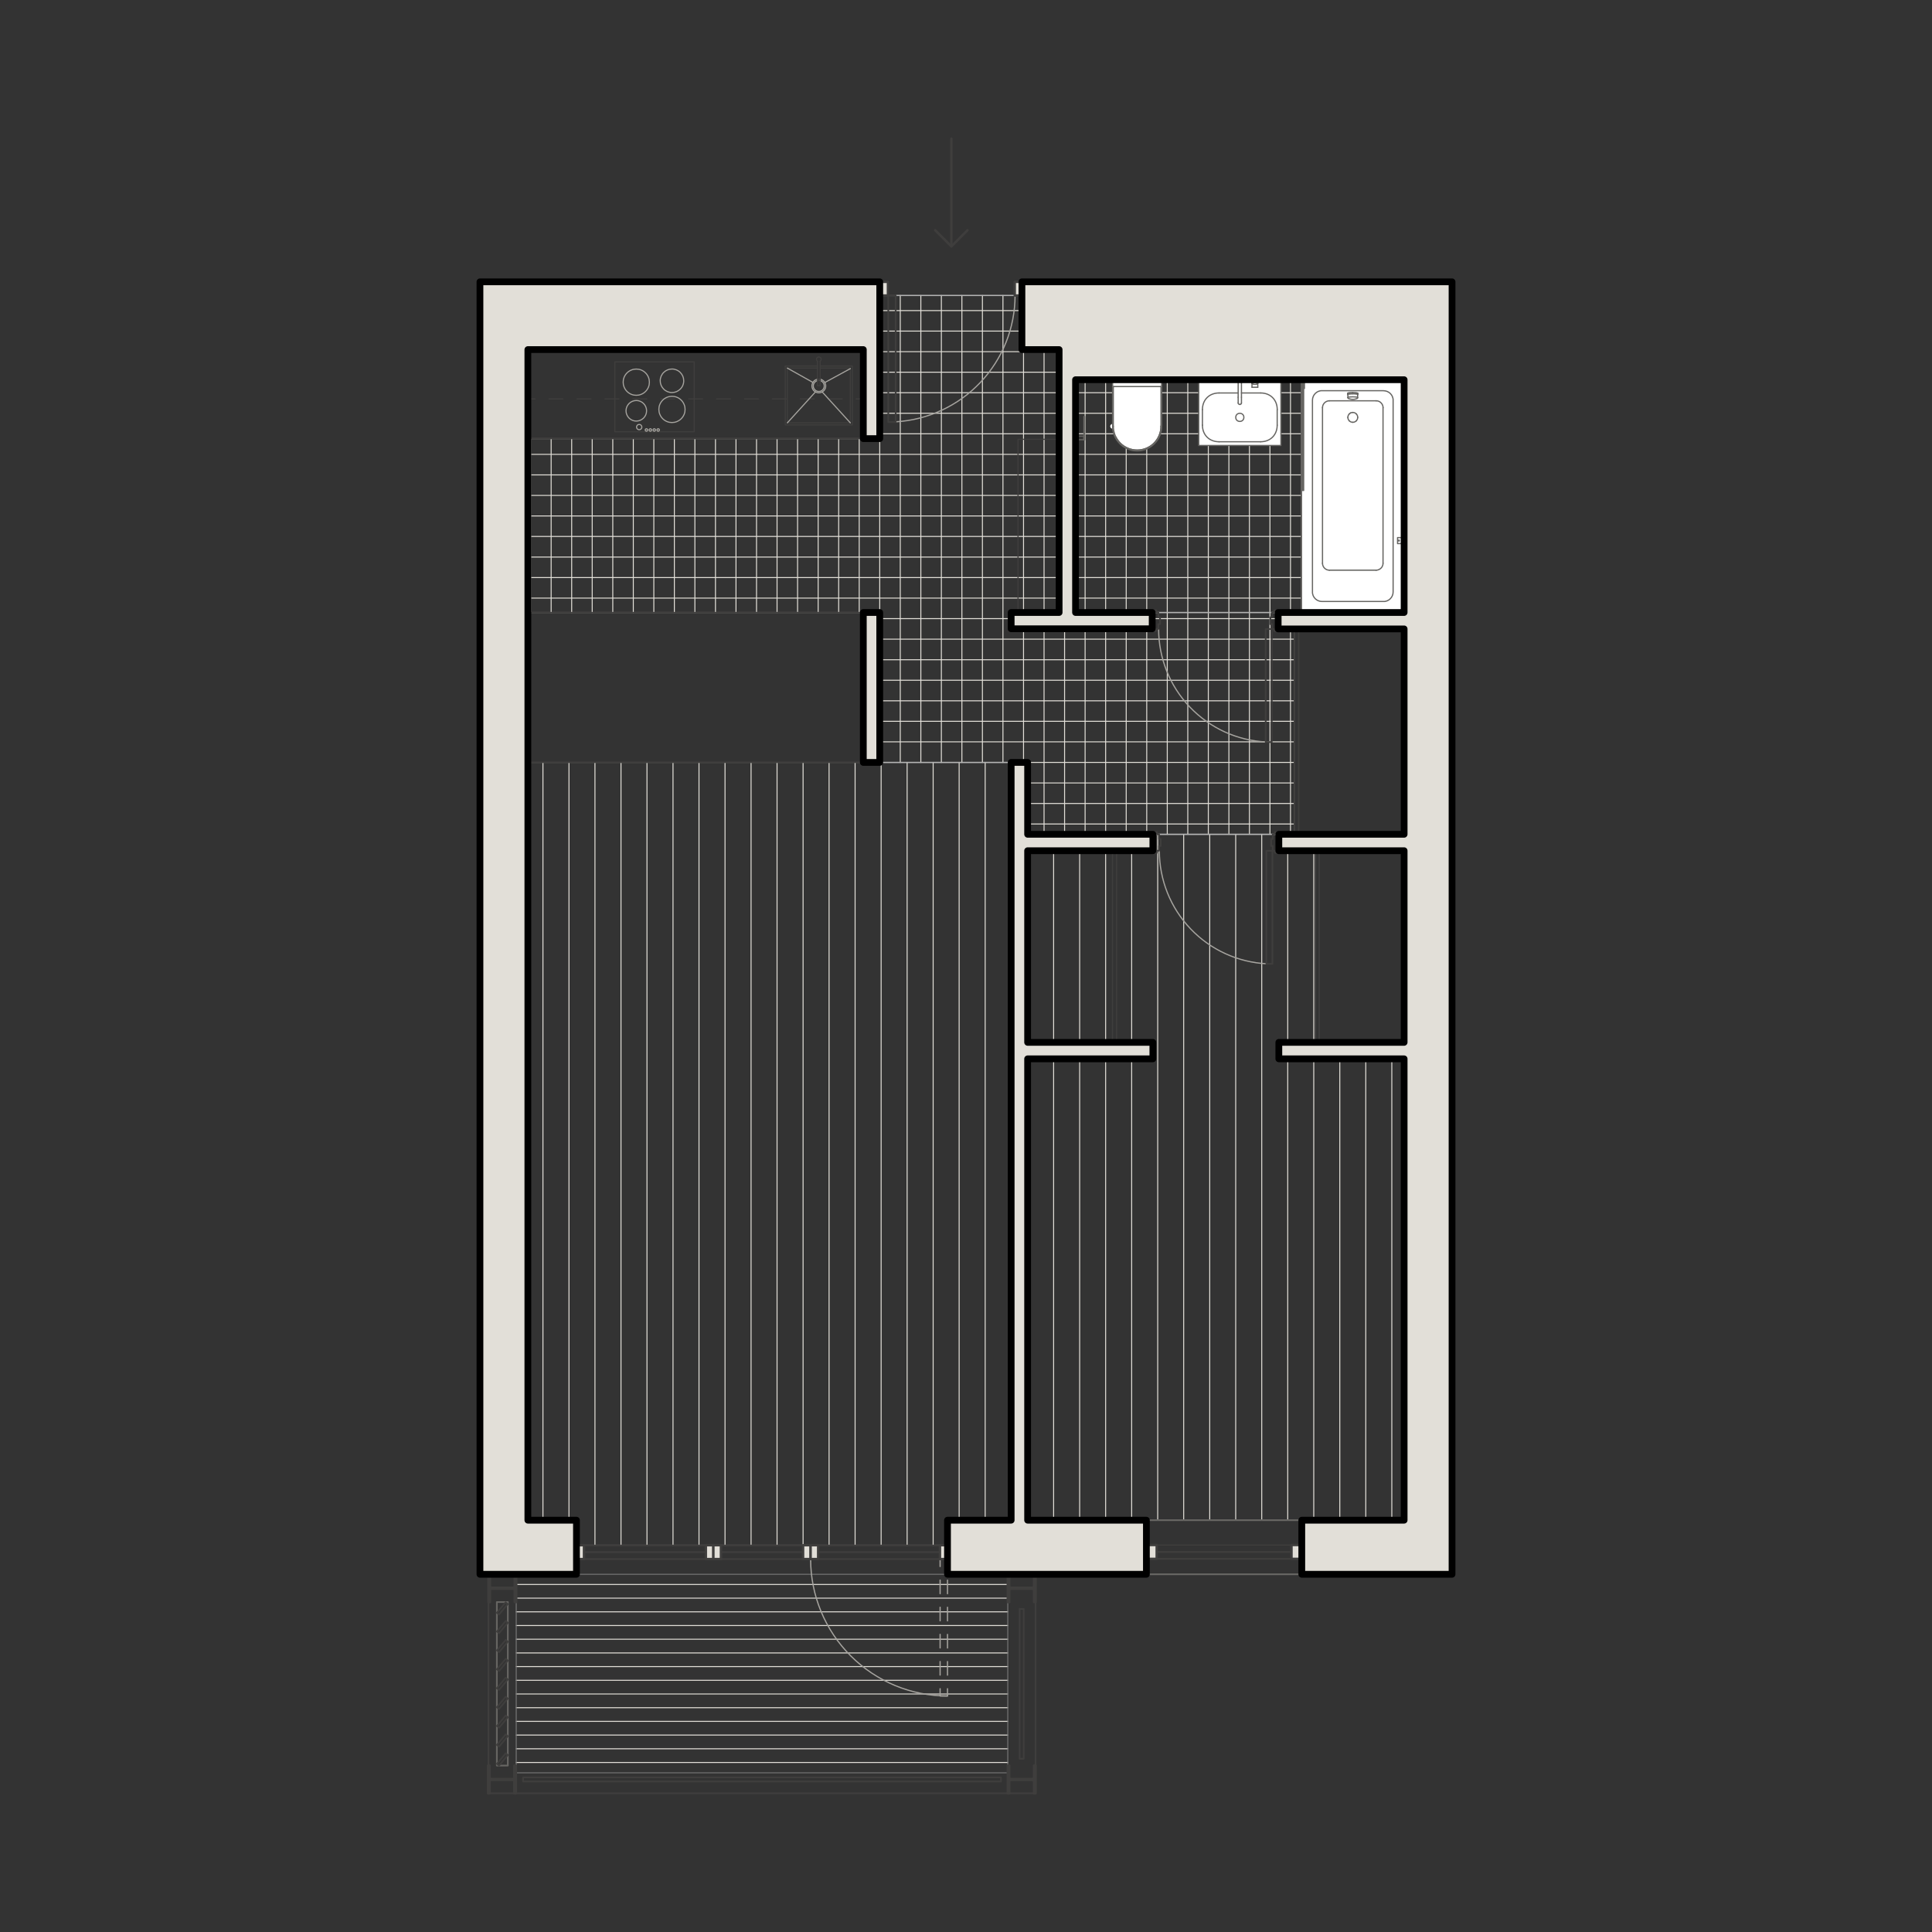<?xml version="1.0" encoding="UTF-8"?>
<svg xmlns="http://www.w3.org/2000/svg" viewBox="0 0 400 400">
  <rect x="0" y="0" width="400" height="400" fill="#333333" stroke="none"/>
  <defs>
    <style>
      .cls-1 {
        stroke: #000;
        stroke-width: 1.4px;
      }

      .cls-1, .cls-2, .cls-3, .cls-4, .cls-5, .cls-6, .cls-7, .cls-8, .cls-9, .cls-10, .cls-11, .cls-12, .cls-13, .cls-14, .cls-15, .cls-16 {
        stroke-linecap: round;
        stroke-linejoin: round;
      }

      .cls-1, .cls-10 {
        fill: #e2dfd8;
      }

      .cls-17 {
        fill: #fff;
      }

      .cls-2, .cls-3, .cls-4, .cls-5, .cls-6, .cls-7, .cls-8, .cls-9, .cls-11, .cls-12, .cls-13, .cls-14, .cls-15, .cls-16 {
        fill: none;
      }

      .cls-2, .cls-6, .cls-9, .cls-10, .cls-13, .cls-16 {
        stroke: #3f3e3d;
      }

      .cls-2, .cls-15 {
        stroke-width: .35px;
      }

      .cls-3, .cls-4, .cls-7, .cls-9 {
        stroke-width: .25px;
      }

      .cls-3, .cls-15 {
        stroke: #666562;
      }

      .cls-4, .cls-7, .cls-14 {
        stroke: #a6a49f;
      }

      .cls-5 {
        stroke: #e2dfd8;
      }

      .cls-5, .cls-11 {
        stroke-width: .2px;
      }

      .cls-6 {
        stroke-dasharray: 0 0 2.89 2.89;
      }

      .cls-6, .cls-12, .cls-14, .cls-16 {
        stroke-width: .23px;
      }

      .cls-7 {
        stroke-dasharray: 0 0 2.81 2.81;
      }

      .cls-8 {
        stroke: #fff;
      }

      .cls-10, .cls-13 {
        stroke-width: .5px;
      }

      .cls-11 {
        stroke: #757575;
      }

      .cls-12 {
        stroke: #b4b4b4;
      }
    </style>
  </defs>
  <g id="_2D_VABEL::A-Z74-H-Floor_Hatch" data-name="2D_VABEL::A-Z74-H-Floor Hatch">
    <line class="cls-5" x1="284.19" y1="126.81" x2="284.19" y2="78.62"></line>
    <line class="cls-5" x1="279.94" y1="126.81" x2="279.94" y2="78.62"></line>
    <line class="cls-5" x1="275.69" y1="126.81" x2="275.69" y2="78.62"></line>
    <line class="cls-5" x1="271.43" y1="126.81" x2="271.43" y2="78.62"></line>
    <line class="cls-5" x1="267.18" y1="126.81" x2="267.18" y2="78.62"></line>
    <line class="cls-5" x1="262.93" y1="126.81" x2="262.93" y2="78.62"></line>
    <line class="cls-5" x1="258.68" y1="126.81" x2="258.68" y2="78.62"></line>
    <line class="cls-5" x1="288.44" y1="126.81" x2="288.44" y2="78.62"></line>
    <line class="cls-5" x1="250.17" y1="126.81" x2="250.17" y2="78.62"></line>
    <line class="cls-5" x1="245.92" y1="126.81" x2="245.92" y2="78.62"></line>
    <line class="cls-5" x1="241.67" y1="126.81" x2="241.67" y2="78.62"></line>
    <line class="cls-5" x1="237.42" y1="126.81" x2="237.42" y2="78.62"></line>
    <line class="cls-5" x1="222.68" y1="81.31" x2="290.71" y2="81.31"></line>
    <line class="cls-5" x1="222.68" y1="85.56" x2="290.71" y2="85.56"></line>
    <line class="cls-5" x1="222.68" y1="89.81" x2="290.71" y2="89.81"></line>
    <line class="cls-5" x1="222.68" y1="94.07" x2="290.71" y2="94.07"></line>
    <line class="cls-5" x1="233.17" y1="126.81" x2="233.17" y2="78.62"></line>
    <line class="cls-5" x1="228.91" y1="126.81" x2="228.91" y2="78.62"></line>
    <line class="cls-5" x1="224.66" y1="126.81" x2="224.66" y2="78.62"></line>
    <line class="cls-5" x1="212.76" y1="170.6" x2="268.03" y2="170.6"></line>
    <line class="cls-5" x1="222.68" y1="98.32" x2="290.71" y2="98.32"></line>
    <line class="cls-5" x1="212.76" y1="166.35" x2="268.03" y2="166.35"></line>
    <line class="cls-5" x1="222.68" y1="102.57" x2="290.71" y2="102.57"></line>
    <line class="cls-5" x1="222.68" y1="106.82" x2="290.71" y2="106.82"></line>
    <line class="cls-5" x1="212.76" y1="162.1" x2="268.03" y2="162.1"></line>
    <line class="cls-5" x1="212.76" y1="157.85" x2="268.03" y2="157.85"></line>
    <line class="cls-5" x1="182.14" y1="153.59" x2="268.03" y2="153.59"></line>
    <line class="cls-5" x1="182.14" y1="149.34" x2="268.03" y2="149.34"></line>
    <line class="cls-5" x1="182.14" y1="145.09" x2="268.03" y2="145.09"></line>
    <line class="cls-5" x1="182.14" y1="140.84" x2="268.03" y2="140.84"></line>
    <line class="cls-5" x1="182.14" y1="136.59" x2="268.03" y2="136.59"></line>
    <line class="cls-5" x1="182.14" y1="132.33" x2="268.03" y2="132.33"></line>
    <line class="cls-5" x1="182.14" y1="128.08" x2="209.35" y2="128.08"></line>
    <line class="cls-5" x1="222.68" y1="111.07" x2="290.71" y2="111.07"></line>
    <polygon class="cls-11" points="209.35 157.85 109.29 157.85 109.29 314.74 119.35 314.74 119.35 319.92 196.17 319.92 196.17 314.74 209.35 314.74 209.35 157.85"></polygon>
    <line class="cls-5" x1="238.55" y1="128.08" x2="264.63" y2="128.08"></line>
    <line class="cls-5" x1="109.29" y1="123.83" x2="219.28" y2="123.83"></line>
    <line class="cls-5" x1="109.29" y1="119.58" x2="219.28" y2="119.58"></line>
    <line class="cls-5" x1="109.29" y1="115.33" x2="219.28" y2="115.33"></line>
    <line class="cls-5" x1="109.29" y1="111.07" x2="219.28" y2="111.07"></line>
    <line class="cls-5" x1="109.29" y1="106.82" x2="219.28" y2="106.82"></line>
    <line class="cls-5" x1="109.29" y1="102.57" x2="219.28" y2="102.57"></line>
    <line class="cls-5" x1="109.29" y1="98.32" x2="219.28" y2="98.32"></line>
    <line class="cls-5" x1="109.29" y1="94.07" x2="219.28" y2="94.07"></line>
    <line class="cls-5" x1="182.14" y1="89.81" x2="219.28" y2="89.81"></line>
    <line class="cls-5" x1="182.14" y1="85.56" x2="219.28" y2="85.56"></line>
    <polygon class="cls-11" points="109.29 126.81 178.74 126.81 182.14 126.81 182.14 157.85 212.76 157.85 212.76 172.73 268.03 172.73 268.03 130.21 264.63 130.21 264.63 126.81 238.55 126.81 238.55 130.18 209.35 130.18 209.35 126.81 219.28 126.81 219.28 72.38 211.58 72.38 211.58 61.18 182.14 61.18 182.14 90.81 178.74 90.81 109.29 90.81 109.29 126.81"></polygon>
    <polyline class="cls-11" points="109.29 90.81 109.29 126.81 178.74 126.81 182.14 126.81 182.14 157.85 212.76 157.85 212.76 172.73 268.03 172.73 268.03 130.21 264.63 130.21 264.63 126.81 238.55 126.81 238.55 130.18 209.35 130.18 209.35 126.81 219.28 126.81 219.28 72.38 211.58 72.38 211.58 61.18 182.14 61.18 182.14 90.81 178.74 90.81 109.29 90.81 109.29 126.81"></polyline>
    <line class="cls-5" x1="182.14" y1="81.31" x2="219.28" y2="81.31"></line>
    <line class="cls-5" x1="222.68" y1="115.33" x2="290.71" y2="115.33"></line>
    <line class="cls-5" x1="182.14" y1="77.06" x2="219.28" y2="77.06"></line>
    <line class="cls-5" x1="182.14" y1="72.81" x2="219.28" y2="72.81"></line>
    <line class="cls-5" x1="182.14" y1="68.55" x2="211.58" y2="68.55"></line>
    <line class="cls-5" x1="182.14" y1="64.3" x2="211.58" y2="64.3"></line>
    <line class="cls-5" x1="267.18" y1="172.73" x2="267.18" y2="130.21"></line>
    <line class="cls-5" x1="262.93" y1="172.73" x2="262.93" y2="126.81"></line>
    <line class="cls-5" x1="258.68" y1="172.73" x2="258.68" y2="126.81"></line>
    <line class="cls-5" x1="254.43" y1="172.73" x2="254.43" y2="126.81"></line>
    <line class="cls-5" x1="250.17" y1="172.73" x2="250.17" y2="126.81"></line>
    <line class="cls-5" x1="222.68" y1="119.58" x2="290.71" y2="119.58"></line>
    <line class="cls-5" x1="222.68" y1="123.83" x2="290.71" y2="123.83"></line>
    <polygon class="cls-11" points="212.76 215.81 238.69 215.81 238.69 219.22 212.76 219.22 212.76 314.74 290.71 314.74 290.71 219.22 264.77 219.22 264.77 215.81 272.28 215.81 272.28 176.13 264.77 176.13 264.77 172.73 238.69 172.73 238.69 176.13 212.76 176.13 212.76 215.81"></polygon>
    <polygon class="cls-11" points="212.76 176.13 238.69 176.13 238.69 172.73 264.77 172.73 264.77 176.13 272.28 176.13 272.28 215.81 264.77 215.81 264.77 219.22 290.71 219.22 290.71 314.74 212.76 314.74 212.76 219.22 238.69 219.22 238.69 215.81 212.76 215.81 212.76 176.13"></polygon>
    <line class="cls-5" x1="254.43" y1="126.81" x2="254.43" y2="78.62"></line>
    <polyline class="cls-11" points="222.68 78.62 290.71 78.62 290.71 126.81 222.68 126.81 222.68 78.62"></polyline>
    <line class="cls-5" x1="245.92" y1="172.73" x2="245.92" y2="126.81"></line>
    <line class="cls-5" x1="241.67" y1="172.73" x2="241.67" y2="126.81"></line>
    <line class="cls-5" x1="237.42" y1="172.73" x2="237.42" y2="130.18"></line>
    <line class="cls-5" x1="233.17" y1="172.73" x2="233.17" y2="130.18"></line>
    <line class="cls-5" x1="228.91" y1="172.73" x2="228.91" y2="130.18"></line>
    <line class="cls-5" x1="224.66" y1="172.73" x2="224.66" y2="130.18"></line>
    <line class="cls-5" x1="220.41" y1="172.73" x2="220.41" y2="130.18"></line>
    <line class="cls-5" x1="216.16" y1="172.73" x2="216.16" y2="130.18"></line>
    <line class="cls-5" x1="216.16" y1="126.81" x2="216.16" y2="72.38"></line>
    <line class="cls-5" x1="211.91" y1="157.85" x2="211.91" y2="130.18"></line>
    <line class="cls-5" x1="211.91" y1="126.81" x2="211.91" y2="72.38"></line>
    <line class="cls-5" x1="207.65" y1="157.85" x2="207.65" y2="61.18"></line>
    <line class="cls-5" x1="203.4" y1="157.85" x2="203.4" y2="61.18"></line>
    <line class="cls-5" x1="199.15" y1="157.85" x2="199.15" y2="61.18"></line>
    <line class="cls-5" x1="194.9" y1="157.85" x2="194.9" y2="61.18"></line>
    <line class="cls-5" x1="190.65" y1="157.85" x2="190.65" y2="61.18"></line>
    <line class="cls-5" x1="186.39" y1="157.85" x2="186.39" y2="61.18"></line>
    <line class="cls-5" x1="182.14" y1="126.81" x2="182.14" y2="90.81"></line>
    <line class="cls-5" x1="177.89" y1="126.81" x2="177.89" y2="90.81"></line>
    <line class="cls-5" x1="173.64" y1="126.81" x2="173.64" y2="90.81"></line>
    <line class="cls-5" x1="169.39" y1="126.81" x2="169.39" y2="90.81"></line>
    <line class="cls-5" x1="165.13" y1="126.81" x2="165.13" y2="90.81"></line>
    <line class="cls-5" x1="160.88" y1="126.81" x2="160.88" y2="90.81"></line>
    <line class="cls-5" x1="156.63" y1="126.81" x2="156.63" y2="90.81"></line>
    <line class="cls-5" x1="152.38" y1="126.81" x2="152.38" y2="90.81"></line>
    <line class="cls-5" x1="148.13" y1="126.81" x2="148.13" y2="90.81"></line>
    <line class="cls-5" x1="143.87" y1="126.81" x2="143.87" y2="90.81"></line>
    <line class="cls-5" x1="139.62" y1="126.81" x2="139.62" y2="90.81"></line>
    <line class="cls-5" x1="135.37" y1="126.81" x2="135.37" y2="90.81"></line>
    <line class="cls-5" x1="131.12" y1="126.81" x2="131.12" y2="90.81"></line>
    <line class="cls-5" x1="126.87" y1="126.81" x2="126.87" y2="90.81"></line>
    <line class="cls-5" x1="122.61" y1="126.81" x2="122.61" y2="90.81"></line>
    <line class="cls-5" x1="118.36" y1="126.81" x2="118.36" y2="90.81"></line>
    <line class="cls-5" x1="114.11" y1="126.81" x2="114.11" y2="90.81"></line>
    <line class="cls-5" x1="109.86" y1="126.81" x2="109.86" y2="90.81"></line>
    <line class="cls-5" x1="288.16" y1="314.74" x2="288.16" y2="219.22"></line>
    <line class="cls-5" x1="282.77" y1="314.74" x2="282.77" y2="219.22"></line>
    <line class="cls-5" x1="277.39" y1="314.74" x2="277.39" y2="219.22"></line>
    <line class="cls-5" x1="272" y1="314.74" x2="272" y2="219.22"></line>
    <line class="cls-5" x1="272" y1="215.81" x2="272" y2="176.13"></line>
    <line class="cls-5" x1="266.61" y1="314.74" x2="266.61" y2="219.22"></line>
    <line class="cls-5" x1="266.61" y1="215.81" x2="266.61" y2="176.13"></line>
    <line class="cls-5" x1="261.23" y1="314.74" x2="261.23" y2="172.73"></line>
    <line class="cls-5" x1="255.84" y1="314.74" x2="255.84" y2="172.73"></line>
    <line class="cls-5" x1="250.46" y1="314.74" x2="250.46" y2="172.73"></line>
    <line class="cls-5" x1="245.07" y1="314.74" x2="245.07" y2="172.73"></line>
    <line class="cls-5" x1="239.69" y1="314.74" x2="239.69" y2="172.73"></line>
    <line class="cls-5" x1="234.3" y1="314.74" x2="234.3" y2="219.22"></line>
    <line class="cls-5" x1="234.3" y1="215.81" x2="234.3" y2="176.13"></line>
    <line class="cls-5" x1="228.91" y1="314.74" x2="228.91" y2="219.22"></line>
    <line class="cls-5" x1="228.91" y1="215.81" x2="228.91" y2="176.13"></line>
    <line class="cls-5" x1="223.53" y1="314.74" x2="223.53" y2="219.22"></line>
    <line class="cls-5" x1="223.53" y1="215.81" x2="223.53" y2="176.13"></line>
    <line class="cls-5" x1="218.14" y1="314.74" x2="218.14" y2="219.22"></line>
    <line class="cls-5" x1="218.14" y1="215.81" x2="218.14" y2="176.13"></line>
    <line class="cls-5" x1="212.76" y1="215.81" x2="212.76" y2="176.13"></line>
    <line class="cls-5" x1="209.35" y1="314.74" x2="209.35" y2="157.85"></line>
    <line class="cls-5" x1="203.97" y1="314.74" x2="203.97" y2="157.85"></line>
    <line class="cls-5" x1="198.58" y1="314.74" x2="198.58" y2="157.85"></line>
    <line class="cls-5" x1="193.2" y1="319.92" x2="193.2" y2="157.85"></line>
    <line class="cls-5" x1="187.81" y1="319.92" x2="187.81" y2="157.85"></line>
    <line class="cls-5" x1="182.43" y1="319.92" x2="182.43" y2="157.85"></line>
    <line class="cls-5" x1="177.04" y1="319.92" x2="177.04" y2="157.85"></line>
    <line class="cls-5" x1="171.65" y1="319.92" x2="171.65" y2="157.85"></line>
    <line class="cls-5" x1="166.27" y1="319.92" x2="166.27" y2="157.85"></line>
    <line class="cls-5" x1="160.88" y1="319.92" x2="160.88" y2="157.85"></line>
    <line class="cls-5" x1="155.5" y1="319.92" x2="155.5" y2="157.85"></line>
    <line class="cls-5" x1="150.11" y1="319.92" x2="150.11" y2="157.85"></line>
    <line class="cls-5" x1="144.72" y1="319.92" x2="144.72" y2="157.85"></line>
    <line class="cls-5" x1="139.34" y1="319.92" x2="139.34" y2="157.85"></line>
    <line class="cls-5" x1="133.95" y1="319.92" x2="133.95" y2="157.85"></line>
    <line class="cls-5" x1="128.57" y1="319.92" x2="128.57" y2="157.85"></line>
    <line class="cls-5" x1="123.18" y1="319.92" x2="123.18" y2="157.85"></line>
    <line class="cls-5" x1="117.8" y1="314.74" x2="117.8" y2="157.85"></line>
    <line class="cls-5" x1="112.41" y1="314.74" x2="112.41" y2="157.85"></line>
    <line class="cls-5" x1="106.88" y1="364.9" x2="208.65" y2="364.9"></line>
    <line class="cls-5" x1="106.88" y1="362.06" x2="208.65" y2="362.06"></line>
    <line class="cls-5" x1="106.88" y1="359.23" x2="208.65" y2="359.23"></line>
    <line class="cls-5" x1="106.88" y1="356.39" x2="208.65" y2="356.39"></line>
    <line class="cls-5" x1="106.88" y1="353.56" x2="208.65" y2="353.56"></line>
    <line class="cls-5" x1="106.88" y1="350.72" x2="208.65" y2="350.72"></line>
    <line class="cls-5" x1="106.88" y1="347.89" x2="208.65" y2="347.89"></line>
    <line class="cls-5" x1="106.88" y1="345.05" x2="208.65" y2="345.05"></line>
    <line class="cls-5" x1="106.88" y1="342.22" x2="208.65" y2="342.22"></line>
    <line class="cls-5" x1="106.88" y1="339.38" x2="208.65" y2="339.38"></line>
    <line class="cls-5" x1="106.88" y1="336.55" x2="208.65" y2="336.55"></line>
    <line class="cls-5" x1="106.88" y1="333.71" x2="208.65" y2="333.71"></line>
    <line class="cls-5" x1="106.88" y1="330.88" x2="208.65" y2="330.88"></line>
    <line class="cls-5" x1="106.88" y1="328.05" x2="208.65" y2="328.05"></line>
    <polygon class="cls-11" points="182.97 325.94 196.17 325.94 208.65 325.94 208.65 365.54 208.65 367.04 106.88 367.04 106.88 325.94 119.35 325.94 135.52 325.94 182.97 325.94"></polygon>
  </g>
  <g id="_2D_VABEL::A-Z21-P-DrawingAnnotation" data-name="2D_VABEL::A-Z21-P-DrawingAnnotation">
    <line class="cls-13" x1="196.97" y1="51.01" x2="196.97" y2="28.71"></line>
    <polyline class="cls-13" points="200.31 47.67 196.97 51.01 193.62 47.67"></polyline>
  </g>
  <g id="M-G22-M-Floors">
    <line class="cls-12" x1="264.77" y1="172.73" x2="238.69" y2="172.73"></line>
    <line class="cls-12" x1="238.55" y1="126.81" x2="264.63" y2="126.81"></line>
    <line class="cls-12" x1="182.14" y1="157.85" x2="209.35" y2="157.85"></line>
    <line class="cls-12" x1="210.09" y1="61.18" x2="183.84" y2="61.18"></line>
  </g>
  <g id="FILL_LR_SANITARYWARE" data-name="FILL_LR SANITARYWARE">
    <path class="cls-17" d="m240.51,88.27v-9.64h0s0-.01,0-.01h-10.15s0,0,0,0h0v9.63c0,.11,0,.22,0,.32.03.45.11.9.26,1.33.32.93.9,1.75,1.67,2.36.77.6,1.69.97,2.66,1.06.44.04.89.03,1.33-.05.47-.08.93-.23,1.36-.44.89-.43,1.63-1.11,2.13-1.95.47-.79.72-1.69.72-2.61Z"></path>
    <rect class="cls-17" x="269.45" y="78.62" width="21.26" height="48.19"></rect>
    <rect class="cls-17" x="248.19" y="78.62" width="17.01" height="13.61"></rect>
  </g>
  <g id="S-G43-M-FittingsCulinary">
    <rect class="cls-9" x="109.29" y="72.38" width="69.45" height="18.43"></rect>
    <rect class="cls-9" x="109.29" y="126.81" width="69.45" height="31.04"></rect>
  </g>
  <g id="E-G43-M-FittingsCulinary">
    <g>
      <line class="cls-16" x1="109.29" y1="82.59" x2="110.79" y2="82.59"></line>
      <line class="cls-6" x1="113.68" y1="82.59" x2="175.8" y2="82.59"></line>
      <line class="cls-16" x1="177.24" y1="82.59" x2="178.74" y2="82.59"></line>
    </g>
  </g>
  <g id="A-Z74-H-Hatch">
    <line class="cls-8" x1="240.51" y1="78.62" x2="240.51" y2="78.62"></line>
    <line class="cls-8" x1="238.93" y1="78.62" x2="238.93" y2="78.62"></line>
    <line class="cls-8" x1="230.36" y1="88.26" x2="230.36" y2="88.26"></line>
    <rect class="cls-8" x="269.7" y="78.73" width=".17" height=".14"></rect>
  </g>
  <g id="A-G4-M-Fittings">
    <rect class="cls-16" x="268.03" y="130.21" width="22.68" height="42.52"></rect>
    <line class="cls-16" x1="273.13" y1="176.13" x2="273.13" y2="215.81"></line>
    <line class="cls-16" x1="272.28" y1="176.13" x2="272.28" y2="215.81"></line>
    <line class="cls-16" x1="268.88" y1="172.73" x2="268.88" y2="130.21"></line>
    <line class="cls-16" x1="268.03" y1="172.73" x2="268.03" y2="130.21"></line>
    <rect class="cls-16" x="268.03" y="130.21" width=".85" height="42.52"></rect>
    <rect class="cls-16" x="272.28" y="176.13" width=".85" height="39.69"></rect>
    <rect class="cls-16" x="230.33" y="176.13" width=".85" height="39.69"></rect>
    <rect class="cls-16" x="210.77" y="90.95" width="8.5" height="35.86"></rect>
  </g>
  <g id="A-G44-M-FittingsSanitary">
    <path class="cls-3" d="m248.95,84.8c0-.91.29-1.81.96-2.48.66-.66,1.56-.96,2.48-.96"></path>
    <path class="cls-3" d="m256.35,83.44v-1.18"></path>
    <path class="cls-3" d="m257.03,82.25v1.18"></path>
    <path class="cls-3" d="m259.38,79.51c-.06-.09-.1-.19-.12-.3"></path>
    <path class="cls-3" d="m230.5,80.09s.03-.06.06-.06"></path>
    <line class="cls-3" x1="231.93" y1="78.83" x2="231.93" y2="78.62"></line>
    <line class="cls-3" x1="238.93" y1="78.83" x2="238.93" y2="78.62"></line>
    <path class="cls-3" d="m231.96,78.86s-.03-.01-.03-.03"></path>
    <path class="cls-3" d="m238.93,78.83s0,.01,0,.02c0,0,0,0,0,0,0,0,0,0,0,0,0,0,0,0,0,0"></path>
    <path class="cls-3" d="m240.37,88.26c0,1.31-.52,2.56-1.44,3.49-.93.93-2.18,1.44-3.49,1.44s-2.56-.52-3.49-1.44c-.93-.93-1.44-2.18-1.44-3.49"></path>
    <rect class="cls-3" x="224.41" y="86.24" width=".17" height="4.82"></rect>
    <path class="cls-3" d="m240.31,80.03s.06.03.06.06"></path>
    <line class="cls-3" x1="230.5" y1="80.09" x2="230.5" y2="88.26"></line>
    <rect class="cls-3" x="222.73" y="90.3" width="1.67" height=".74"></rect>
    <polygon class="cls-3" points="269.65 78.87 269.65 80.43 269.51 80.43 269.51 78.99 269.62 78.87 269.65 78.87"></polygon>
    <line class="cls-3" x1="248.95" y1="84.8" x2="248.95" y2="88.02"></line>
    <line class="cls-3" x1="240.37" y1="88.26" x2="240.37" y2="80.09"></line>
    <line class="cls-3" x1="231.96" y1="78.86" x2="238.91" y2="78.86"></line>
    <line class="cls-3" x1="238.93" y1="78.62" x2="231.93" y2="78.62"></line>
    <line class="cls-3" x1="230.56" y1="80.03" x2="240.31" y2="80.03"></line>
    <path class="cls-3" d="m240.37,88.19c.02,1.11-.35,2.2-1.03,3.08-.68.88-1.64,1.51-2.72,1.77-1.08.27-2.22.16-3.24-.3-1.01-.46-1.84-1.25-2.35-2.25"></path>
    <path class="cls-3" d="m240.51,88.27c0,1.35-.53,2.64-1.49,3.59-.95.95-2.24,1.49-3.59,1.49s-2.64-.53-3.59-1.49c-.95-.95-1.49-2.24-1.49-3.59v-9.66h10.15v9.66Z"></path>
    <rect class="cls-3" x="269.7" y="78.62" width="1.42" height=".11"></rect>
    <rect class="cls-3" x="269.68" y="78.87" width=".23" height="22.68"></rect>
    <path class="cls-3" d="m269.86,79.33s-.03.07-.07.07-.07-.03-.07-.07.03-.07.07-.07.07.03.07.07Z"></path>
    <line class="cls-3" x1="269.65" y1="78.87" x2="269.62" y2="78.87"></line>
    <path class="cls-3" d="m260.36,79.21c-.02.11-.06.21-.12.3"></path>
    <polygon class="cls-3" points="269.93 78.87 269.93 80.43 270.07 80.43 270.07 78.99 269.96 78.87 269.93 78.87"></polygon>
    <path class="cls-3" d="m281.08,82.3s-.02-.02-.03-.03c-.02-.01-.03-.02-.05-.02-.05-.02-.11-.03-.16-.04-.08-.02-.17-.03-.26-.03-.17-.02-.34-.02-.52-.02-.17,0-.34,0-.52.02-.09,0-.17.02-.26.03-.05,0-.11.02-.16.04-.02,0-.03.01-.05.02-.01,0-.02.02-.03.03"></path>
    <path class="cls-3" d="m279.07,81.7v.58s0,.01,0,.02"></path>
    <path class="cls-3" d="m279.36,87.13c-.19-.19-.3-.45-.3-.72"></path>
    <path class="cls-3" d="m279.36,85.69c.19-.19.45-.3.72-.3"></path>
    <line class="cls-3" x1="279.07" y1="81.66" x2="279.07" y2="81.7"></line>
    <path class="cls-3" d="m281.08,82.3s0,0,0-.01c0-.02,0-.04,0-.06v-.52"></path>
    <path class="cls-3" d="m259.21,79.36s0,.03.02.04c0,.01.02.03.04.04.03.03.07.05.12.07.05.02.12.04.19.05.04,0,.07.01.11.01.04,0,.08,0,.12,0s.08,0,.12,0,.08,0,.11-.01c.07-.01.14-.03.19-.05.05-.02.09-.05.12-.07.01-.01.03-.03.04-.04,0-.01.01-.03.02-.04"></path>
    <path class="cls-3" d="m279.08,82.3s0,.01,0,.02v.07s0,.03,0,.04c0,0,0,.02.01.02.01.01.02.02.04.03,0,0,.02,0,.02.01.02,0,.04.02.06.03.09.04.18.07.28.09.19.05.39.08.59.08s.39-.02.59-.08c.1-.03.19-.06.28-.09.02,0,.04-.02.06-.03,0,0,.02,0,.02-.01.01,0,.03-.02.04-.03.01-.02.02-.03.02-.06,0-.02,0-.04,0-.06,0-.01,0-.02,0-.03"></path>
    <path class="cls-3" d="m279.03,81.66s.01-.03.03-.04c.02-.02.05-.03.08-.04.04-.01.09-.02.13-.03.09-.02.18-.03.27-.03.18-.02.36-.02.54-.02"></path>
    <path class="cls-3" d="m279.07,81.66s.01-.03.02-.03c.02-.02.05-.03.08-.03.04-.01.08-.02.13-.03.09-.02.17-.03.26-.03.17-.02.35-.02.52-.02"></path>
    <path class="cls-3" d="m280.08,81.5c.18,0,.36,0,.54.02.09,0,.18.02.27.03.04,0,.09.02.13.03.03,0,.06.02.08.04.01,0,.03.02.03.04"></path>
    <path class="cls-3" d="m280.08,81.51c.17,0,.35,0,.52.02.09,0,.17.02.26.03.04,0,.08.02.13.03.03,0,.06.02.08.03.01,0,.02.02.02.03"></path>
    <line class="cls-3" x1="281.09" y1="81.7" x2="281.09" y2="81.66"></line>
    <path class="cls-3" d="m279.07,81.7s-.04-.02-.04-.04"></path>
    <path class="cls-3" d="m281.13,81.66s-.03.04-.04.04"></path>
    <line class="cls-3" x1="281.13" y1="81.66" x2="281.15" y2="81.43"></line>
    <path class="cls-3" d="m279.01,81.43s.01-.03.03-.04c.02-.02.06-.03.08-.04.04-.01.09-.02.13-.03.09-.02.18-.03.27-.04.18-.02.37-.02.55-.02"></path>
    <line class="cls-3" x1="279.01" y1="81.43" x2="279.03" y2="81.66"></line>
    <path class="cls-3" d="m280.08,81.27c.18,0,.37,0,.55.02.09,0,.18.02.27.04.05,0,.09.02.13.03.03,0,.06.02.08.04.01,0,.03.02.03.04"></path>
    <path class="cls-3" d="m280.08,85.39c.27,0,.53.11.72.3"></path>
    <path class="cls-3" d="m281.1,86.41c0,.27-.11.53-.3.72"></path>
    <path class="cls-3" d="m280.8,87.13c-.19.19-.45.3-.72.3"></path>
    <path class="cls-3" d="m280.08,87.43c-.27,0-.53-.11-.72-.3"></path>
    <path class="cls-3" d="m279.06,86.41c0-.27.11-.53.3-.72"></path>
    <path class="cls-3" d="m280.8,85.69c.19.19.3.45.3.72"></path>
    <line class="cls-3" x1="279.62" y1="85.5" x2="279.61" y2="85.51"></line>
    <path class="cls-3" d="m284.93,82.98c.38,0,.74.15,1,.42.27.27.42.63.42,1"></path>
    <line class="cls-3" x1="284.93" y1="82.98" x2="275.23" y2="82.98"></line>
    <path class="cls-3" d="m273.81,84.4c0-.38.15-.74.42-1,.27-.27.63-.42,1-.42"></path>
    <rect class="cls-3" x="269.45" y="78.62" width="21.26" height="48.19"></rect>
    <path class="cls-3" d="m286.46,80.89h-12.76s0,0,0,0h0s0,0,0,0c0,0,0,0-.01,0,0,0-.02,0-.02,0-.02,0-.03,0-.05,0-.03,0-.06,0-.1,0-.07,0-.13.02-.2.03-.13.03-.25.06-.37.11-.24.1-.46.25-.64.43-.37.37-.58.88-.58,1.4,0,.03,0,.05,0,.08v39.61s0,0,0,0h0s0,.02,0,.02c0,0,0,.02,0,.02,0,.02,0,.03,0,.05,0,.03,0,.06,0,.1,0,.07.02.13.03.2.03.13.06.25.11.37.1.24.25.46.43.64.37.37.88.58,1.4.58h12.76s0,0,0,0h0s0,0,0,0c0,0,0,0,.01,0,0,0,.02,0,.02,0,.02,0,.03,0,.05,0,.03,0,.06,0,.1,0,.07,0,.13-.02.2-.03.13-.03.25-.06.37-.11.24-.1.46-.25.64-.43.37-.37.58-.88.58-1.4,0,0,0,0,0,0h0v-39.68s0,0,0,0h0s0,0,0-.01c0,0,0,0,0-.01,0,0,0-.02,0-.02,0-.02,0-.03,0-.05,0-.03,0-.06,0-.1,0-.07-.02-.13-.03-.2-.03-.13-.06-.25-.11-.37-.1-.24-.25-.46-.43-.64-.37-.37-.88-.58-1.4-.58h0Z"></path>
    <line class="cls-3" x1="273.81" y1="84.4" x2="273.81" y2="116.63"></line>
    <path class="cls-3" d="m275.23,118.05c-.38,0-.74-.15-1-.42-.27-.27-.42-.63-.42-1"></path>
    <line class="cls-3" x1="275.23" y1="118.05" x2="284.93" y2="118.05"></line>
    <line class="cls-3" x1="286.34" y1="116.63" x2="286.34" y2="84.4"></line>
    <line class="cls-3" x1="252.39" y1="91.46" x2="261" y2="91.46"></line>
    <path class="cls-3" d="m286.34,116.63c0,.38-.15.74-.42,1s-.63.42-1,.42"></path>
    <path class="cls-3" d="m252.39,91.46c-.91,0-1.81-.29-2.48-.96s-.96-1.56-.96-2.48"></path>
    <line class="cls-3" x1="256.35" y1="81.36" x2="252.39" y2="81.36"></line>
    <line class="cls-3" x1="261" y1="81.36" x2="257.03" y2="81.36"></line>
    <rect class="cls-3" x="248.19" y="78.62" width="17.01" height="13.61"></rect>
    <rect class="cls-3" x="269.45" y="78.62" width="21.26" height="48.19"></rect>
    <circle class="cls-3" cx="289.63" cy="111.92" r=".11"></circle>
    <rect class="cls-3" x="290.51" y="111.37" width=".14" height="1.11"></rect>
    <rect class="cls-3" x="289.35" y="111.3" width="1.16" height="1.25"></rect>
    <rect class="cls-3" x="290.65" y="110.22" width=".06" height="3.4"></rect>
    <path class="cls-3" d="m261,81.36c.91,0,1.81.29,2.48.96.66.66.96,1.56.96,2.48"></path>
    <line class="cls-3" x1="264.43" y1="88.02" x2="264.43" y2="84.8"></line>
    <circle class="cls-3" cx="256.69" cy="86.41" r=".84"></circle>
    <line class="cls-3" x1="260.94" y1="78.7" x2="258.68" y2="78.7"></line>
    <line class="cls-3" x1="258.68" y1="78.62" x2="260.94" y2="78.62"></line>
    <line class="cls-3" x1="255.91" y1="78.7" x2="257.47" y2="78.7"></line>
    <line class="cls-3" x1="255.91" y1="78.62" x2="257.47" y2="78.62"></line>
    <line class="cls-3" x1="259.21" y1="79.2" x2="259.21" y2="78.7"></line>
    <line class="cls-3" x1="260.41" y1="79.2" x2="260.4" y2="79.21"></line>
    <line class="cls-3" x1="259.22" y1="79.21" x2="259.21" y2="79.2"></line>
    <path class="cls-3" d="m260.4,79.21h-.04"></path>
    <path class="cls-3" d="m256.69,83.74c.08,0,.17-.03.23-.08.07-.05.11-.13.11-.22"></path>
    <path class="cls-3" d="m256.35,83.44c0,.09.04.17.11.22.07.05.15.08.23.08"></path>
    <line class="cls-3" x1="256.35" y1="82.25" x2="256.35" y2="78.7"></line>
    <line class="cls-3" x1="257.03" y1="78.7" x2="257.03" y2="82.25"></line>
    <polyline class="cls-3" points="260.41 79.36 260.41 79.36 260.41 79.36"></polyline>
    <path class="cls-3" d="m260.41,80.18s0,0,0,0h-1.2s0,0,0,0"></path>
    <line class="cls-3" x1="260.41" y1="79.36" x2="260.32" y2="79.36"></line>
    <path class="cls-3" d="m259.21,79.36s0,0,0,0"></path>
    <line class="cls-3" x1="260.41" y1="79.36" x2="260.41" y2="80.18"></line>
    <line class="cls-3" x1="259.21" y1="80.18" x2="259.21" y2="79.36"></line>
    <line class="cls-3" x1="255.91" y1="78.7" x2="255.91" y2="78.62"></line>
    <line class="cls-3" x1="257.47" y1="78.62" x2="257.47" y2="78.7"></line>
    <line class="cls-3" x1="260.94" y1="78.62" x2="260.94" y2="78.7"></line>
    <line class="cls-3" x1="258.68" y1="78.7" x2="258.68" y2="78.62"></line>
    <line class="cls-3" x1="259.3" y1="79.36" x2="259.21" y2="79.36"></line>
    <line class="cls-3" x1="260.41" y1="78.7" x2="260.41" y2="79.2"></line>
    <path class="cls-3" d="m259.26,79.21h-.04"></path>
    <path class="cls-3" d="m260.36,79.21h-1.1"></path>
    <path class="cls-3" d="m264.43,88.02c0,.91-.29,1.81-.96,2.48s-1.56.96-2.48.96"></path>
  </g>
  <g id="A-G43-M-FittingsCulinary">
    <line class="cls-16" x1="163.01" y1="76.21" x2="169.24" y2="76.21"></line>
    <line class="cls-16" x1="169.81" y1="79.85" x2="169.24" y2="79.85"></line>
    <polyline class="cls-16" points="169.81 76.21 176.05 76.21 176.05 87.55 163.01 87.55 163.01 76.21"></polyline>
    <line class="cls-14" x1="170.23" y1="81.15" x2="176.05" y2="87.55"></line>
    <path class="cls-16" d="m169.81,74.77c.17-.12.24-.34.18-.54-.06-.2-.25-.33-.46-.33-.21,0-.39.13-.46.33-.06.2,0,.42.18.54"></path>
    <path class="cls-14" d="m169.26,78.8c-.56.14-.94.67-.87,1.24.07.57.56,1.01,1.13,1.01.58,0,1.07-.43,1.13-1.01.07-.57-.3-1.11-.87-1.25"></path>
    <polyline class="cls-16" points="169.81 75.78 176.47 75.78 176.47 87.97 162.58 87.97 162.58 75.78"></polyline>
    <line class="cls-16" x1="162.58" y1="75.78" x2="169.24" y2="75.78"></line>
    <line class="cls-14" x1="163.01" y1="87.55" x2="168.82" y2="81.15"></line>
    <line class="cls-14" x1="168.31" y1="79.18" x2="163.01" y2="76.21"></line>
    <line class="cls-14" x1="170.76" y1="79.2" x2="176.05" y2="76.32"></line>
    <path class="cls-14" d="m169.26,78.51c-.72.14-1.22.8-1.15,1.53.07.73.68,1.29,1.42,1.29.74,0,1.35-.56,1.42-1.29.07-.73-.43-1.4-1.15-1.53"></path>
    <path class="cls-14" d="m131.73,81.84c.34,0,.68-.06,1-.19.35-.14.66-.34.92-.6.26-.26.47-.57.61-.92.13-.32.19-.66.19-1,0-.34-.06-.68-.19-1-.14-.35-.34-.66-.6-.92s-.57-.47-.92-.61c-.32-.13-.66-.19-1-.19-.34,0-.68.06-1,.19-.35.14-.66.34-.92.6-.26.26-.47.57-.61.92-.13.32-.19.66-.19,1,0,.34.06.68.19,1,.14.35.34.66.6.92.26.26.57.47.92.61.32.13.66.19,1,.19Z"></path>
    <path class="cls-14" d="m139.12,87.48c.34,0,.68-.06,1-.19.35-.14.66-.34.92-.6.26-.26.47-.57.61-.92.13-.32.19-.66.19-1,0-.34-.06-.68-.19-1-.14-.35-.34-.66-.6-.92s-.57-.47-.92-.61c-.32-.13-.66-.19-1-.19-.34,0-.68.06-1,.19-.35.14-.66.34-.92.6-.26.26-.47.57-.61.92-.13.32-.19.66-.19,1,0,.34.06.68.19,1,.14.35.34.66.6.92.26.26.57.47.92.61.32.13.66.19,1,.19Z"></path>
    <path class="cls-14" d="m139.12,81.27c.65,0,1.26-.25,1.72-.71.46-.45.72-1.07.72-1.72,0-.65-.25-1.26-.71-1.72-.45-.46-1.07-.72-1.72-.72-.65,0-1.26.25-1.72.71-.46.45-.72,1.07-.72,1.72,0,.65.25,1.26.71,1.72.45.46,1.07.72,1.72.72Z"></path>
    <path class="cls-14" d="m131.73,87.18c.56,0,1.1-.22,1.51-.62.4-.4.63-.94.63-1.5,0-.56-.22-1.1-.62-1.51-.4-.4-.94-.63-1.5-.63-.56,0-1.1.22-1.51.62-.4.4-.63.94-.63,1.5,0,.56.22,1.1.62,1.51.4.4.94.63,1.5.63Z"></path>
    <rect class="cls-16" x="127.29" y="74.93" width="16.44" height="14.46"></rect>
    <path class="cls-14" d="m133.84,89.27c.14,0,.25-.11.25-.25s-.11-.25-.25-.25c-.14,0-.25.11-.25.25,0,.14.11.25.25.25Z"></path>
    <path class="cls-14" d="m134.65,89.27c.14,0,.25-.11.25-.25s-.11-.25-.25-.25c-.14,0-.25.11-.25.25s.11.25.25.25Z"></path>
    <path class="cls-14" d="m135.46,89.27c.14,0,.25-.11.25-.25,0-.14-.11-.25-.25-.25-.14,0-.25.11-.25.25s.11.25.25.25Z"></path>
    <path class="cls-14" d="m136.27,89.27c.14,0,.25-.11.25-.25,0-.14-.11-.25-.25-.25-.14,0-.25.11-.25.25s.11.25.25.25Z"></path>
    <path class="cls-14" d="m132.34,88.97c.3,0,.55-.25.55-.55,0-.3-.25-.55-.55-.55-.3,0-.55.25-.55.55,0,.3.25.55.55.55Z"></path>
    <line class="cls-16" x1="169.81" y1="74.82" x2="169.81" y2="79.85"></line>
    <line class="cls-16" x1="169.24" y1="74.82" x2="169.24" y2="79.85"></line>
  </g>
  <g id="A-G322-M-Doors2Dswing">
    <path class="cls-4" d="m210.16,61.18c-.01,6.69-2.58,13.12-7.17,17.98-4.59,4.86-10.87,7.78-17.54,8.17"></path>
    <path class="cls-4" d="m167.83,322.79c0,7.52,2.99,14.73,8.3,20.04,5.32,5.32,12.53,8.3,20.04,8.3"></path>
    <path class="cls-4" d="m262.16,153.62c-6.01-.29-11.67-2.88-15.82-7.24-4.15-4.35-6.46-10.14-6.46-16.15"></path>
    <path class="cls-4" d="m262.31,199.54c-6.01-.29-11.67-2.88-15.82-7.24-4.15-4.35-6.46-10.14-6.46-16.15"></path>
  </g>
  <g id="A-G322-M-Doors">
    <polygon class="cls-2" points="237.69 176.13 237.69 176.34 237.97 176.34 237.97 176.55 239.53 176.55 239.53 176.13 239.97 176.13 239.97 175.14 240.31 175.14 240.31 173.72 239.97 173.72 239.97 172.73 239.53 172.73 239.53 172.3 237.97 172.3 237.97 172.52 237.69 172.52 237.69 172.73 238.69 172.73 238.69 176.13 237.69 176.13"></polygon>
    <rect class="cls-2" x="262.19" y="176.15" width="1.25" height="23.41"></rect>
    <rect class="cls-2" x="183.91" y="61.13" width="1.53" height="26.25"></rect>
    <rect class="cls-2" x="262.05" y="130.23" width="1.25" height="23.41"></rect>
    <polygon class="cls-2" points="265.64 130.21 265.64 130.42 265.35 130.42 265.35 130.63 263.79 130.63 263.79 130.21 263.35 130.21 263.35 129.22 263.01 129.22 263.01 127.8 263.35 127.8 263.35 126.81 263.79 126.81 263.79 126.38 265.35 126.38 265.35 126.59 265.64 126.59 265.64 126.81 264.63 126.81 264.63 130.21 265.64 130.21"></polygon>
    <polygon class="cls-2" points="237.54 130.21 237.54 130.42 237.83 130.42 237.83 130.63 239.39 130.63 239.39 130.21 239.83 130.21 239.83 129.22 240.17 129.22 240.17 127.8 239.83 127.8 239.83 126.81 239.39 126.81 239.39 126.38 237.83 126.38 237.83 126.59 237.54 126.59 237.54 126.81 238.55 126.81 238.55 130.21 237.54 130.21"></polygon>
    <polygon class="cls-2" points="265.78 176.13 265.78 176.34 265.49 176.34 265.49 176.55 263.94 176.55 263.94 176.13 263.5 176.13 263.5 175.14 263.16 175.14 263.16 173.72 263.5 173.72 263.5 172.73 263.94 172.73 263.94 172.3 265.49 172.3 265.49 172.52 265.78 172.52 265.78 172.73 264.77 172.73 264.77 176.13 265.78 176.13"></polygon>
  </g>
  <g id="A-G321-M-Windows-Fwd">
    <line class="cls-16" x1="194.61" y1="319.92" x2="169.39" y2="319.92"></line>
    <line class="cls-16" x1="166.27" y1="319.92" x2="149.26" y2="319.92"></line>
    <line class="cls-16" x1="146.14" y1="319.92" x2="120.91" y2="319.92"></line>
    <line class="cls-16" x1="239.47" y1="319.88" x2="267.39" y2="319.88"></line>
  </g>
  <g id="A-G321-M-Windows_BALC" data-name="A-G321-M-Windows BALC">
    <g>
      <polyline class="cls-4" points="194.64 349.63 194.64 351.13 196.17 351.13 196.17 349.63"></polyline>
      <line class="cls-7" x1="196.17" y1="346.82" x2="196.17" y2="325.73"></line>
      <polyline class="cls-4" points="196.17 324.33 196.17 322.83 194.64 322.83 194.64 324.33"></polyline>
      <line class="cls-7" x1="194.64" y1="327.14" x2="194.64" y2="348.23"></line>
    </g>
  </g>
  <g id="A-G321-M-Windows">
    <line class="cls-2" x1="194.61" y1="321.35" x2="169.39" y2="321.35"></line>
    <line class="cls-2" x1="146.14" y1="321.35" x2="120.91" y2="321.35"></line>
    <line class="cls-2" x1="239.47" y1="322.75" x2="267.39" y2="322.75"></line>
    <line class="cls-2" x1="166.27" y1="321.35" x2="149.26" y2="321.35"></line>
    <line class="cls-2" x1="166.27" y1="322.79" x2="149.26" y2="322.79"></line>
    <line class="cls-2" x1="146.14" y1="322.79" x2="120.91" y2="322.79"></line>
    <line class="cls-2" x1="194.61" y1="322.79" x2="169.39" y2="322.79"></line>
    <line class="cls-2" x1="239.47" y1="321.32" x2="267.39" y2="321.32"></line>
  </g>
  <g id="A-G321-M-Windows-Cut">
    <rect class="cls-10" x="166.27" y="319.92" width="1.56" height="2.87"></rect>
    <rect class="cls-10" x="167.83" y="319.92" width="1.56" height="2.87"></rect>
    <rect class="cls-10" x="146.14" y="319.92" width="1.56" height="2.87"></rect>
    <rect class="cls-10" x="194.61" y="319.92" width="1.56" height="2.87"></rect>
    <rect class="cls-10" x="182.14" y="58.35" width="1.7" height="2.83"></rect>
    <rect class="cls-10" x="210.09" y="58.35" width="1.49" height="2.83"></rect>
    <rect class="cls-10" x="147.7" y="319.92" width="1.56" height="2.87"></rect>
    <rect class="cls-10" x="237.35" y="319.88" width="2.13" height="2.87"></rect>
    <rect class="cls-10" x="267.39" y="319.88" width="2.13" height="2.87"></rect>
    <rect class="cls-10" x="119.35" y="319.92" width="1.56" height="2.87"></rect>
  </g>
  <g id="A-G261-M-Beams-Fwd">
    <polyline class="cls-2" points="101.13 325.94 101.13 371.29 214.4 371.29 214.4 325.94"></polyline>
  </g>
  <g id="A-G23-M-Balustrades">
    <rect class="cls-2" x="211.1" y="333.11" width=".85" height="31.01"></rect>
    <rect class="cls-2" x="108.3" y="367.99" width="98.93" height=".85"></rect>
  </g>
  <g id="A-G251-M-WallsExternal-Fwd">
    <rect class="cls-15" x="102.87" y="331.69" width="2.27" height="33.85"></rect>
    <rect class="cls-15" x="237.35" y="314.74" width="32.17" height="11.2"></rect>
  </g>
  <g id="A-G6423-M-Louvres">
    <rect class="cls-2" x="102.59" y="332.69" width="2.83" height=".57" transform="translate(-217.91 198.59) rotate(-49.99)"></rect>
    <rect class="cls-2" x="102.59" y="336.61" width="2.83" height=".57" transform="translate(-220.92 200) rotate(-50)"></rect>
    <rect class="cls-2" x="102.59" y="340.52" width="2.83" height=".57" transform="translate(-223.91 201.4) rotate(-50)"></rect>
    <rect class="cls-2" x="102.59" y="344.43" width="2.83" height=".57" transform="translate(-226.91 202.8) rotate(-50)"></rect>
    <rect class="cls-2" x="102.59" y="348.34" width="2.83" height=".57" transform="translate(-229.91 204.2) rotate(-50)"></rect>
    <rect class="cls-2" x="102.59" y="352.25" width="2.83" height=".57" transform="translate(-232.89 205.57) rotate(-49.99)"></rect>
    <rect class="cls-2" x="102.59" y="356.17" width="2.83" height=".57" transform="translate(-235.9 206.99) rotate(-50)"></rect>
    <rect class="cls-2" x="102.59" y="363.99" width="2.83" height=".57" transform="translate(-241.89 209.79) rotate(-50)"></rect>
    <rect class="cls-2" x="102.59" y="360.08" width="2.83" height=".57" transform="translate(-238.9 208.39) rotate(-50)"></rect>
  </g>
  <g id="_00_100_-_A-G262-M-Columns" data-name="00_100 - A-G262-M-Columns">
    <path class="cls-13" d="m106.57,329.28v2.42h.31v-5.75h-.31v2.42c0,.2-.16.36-.36.36h-4.41c-.2,0-.36-.16-.36-.36v-2.42h-.31v5.75h.31v-2.42c0-.2.16-.36.36-.36h4.41c.2,0,.36.16.36.36Z"></path>
    <path class="cls-13" d="m106.49,368.88v2.42h.31v-5.75h-.31v2.42c0,.2-.16.36-.36.36h-4.41c-.2,0-.36-.16-.36-.36v-2.42h-.31v5.75h.31v-2.42c0-.2.16-.36.36-.36h4.41c.2,0,.36.16.36.36Z"></path>
    <path class="cls-13" d="m214.09,329.28v2.42h.31v-5.75h-.31v2.42c0,.2-.16.36-.36.36h-4.41c-.2,0-.36-.16-.36-.36v-2.42h-.31v5.75h.31v-2.42c0-.2.16-.36.36-.36h4.41c.2,0,.36.16.36.36Z"></path>
    <path class="cls-13" d="m214.09,368.88v2.42h.31v-5.75h-.31v2.42c0,.2-.16.36-.36.36h-4.41c-.2,0-.36-.16-.36-.36v-2.42h-.31v5.75h.31v-2.42c0-.2.16-.36.36-.36h4.41c.2,0,.36.16.36.36Z"></path>
  </g>
  <g id="_2D_VABEL::S-G25-M-Walls" data-name="2D_VABEL::S-G25-M-Walls">
    <rect class="cls-1" x="178.74" y="126.81" width="3.4" height="31.04"></rect>
    <polyline class="cls-1" points="182.14 58.35 182.14 90.81 178.74 90.81 178.74 72.38 109.29 72.38 109.29 314.74 119.35 314.74 119.35 325.94 99.37 325.94 99.37 58.35 182.14 58.35"></polyline>
    <polygon class="cls-1" points="196.17 314.74 196.17 325.94 237.35 325.94 237.35 314.74 212.76 314.74 212.76 219.22 238.69 219.22 238.69 215.81 212.76 215.81 212.76 176.13 238.69 176.13 238.69 172.73 212.76 172.73 212.76 157.85 209.35 157.85 209.35 314.74 196.17 314.74"></polygon>
    <polygon class="cls-1" points="300.63 58.35 211.58 58.35 211.58 72.38 219.28 72.38 219.28 126.81 209.35 126.81 209.35 130.18 238.55 130.18 238.55 126.81 222.68 126.81 222.68 78.62 290.71 78.62 290.71 126.81 264.63 126.81 264.63 130.21 290.71 130.21 290.71 172.73 264.77 172.73 264.77 176.13 290.71 176.13 290.71 215.81 264.77 215.81 264.77 219.22 290.71 219.22 290.71 314.74 269.52 314.74 269.52 325.94 300.63 325.94 300.63 58.35"></polygon>
  </g>
</svg>
